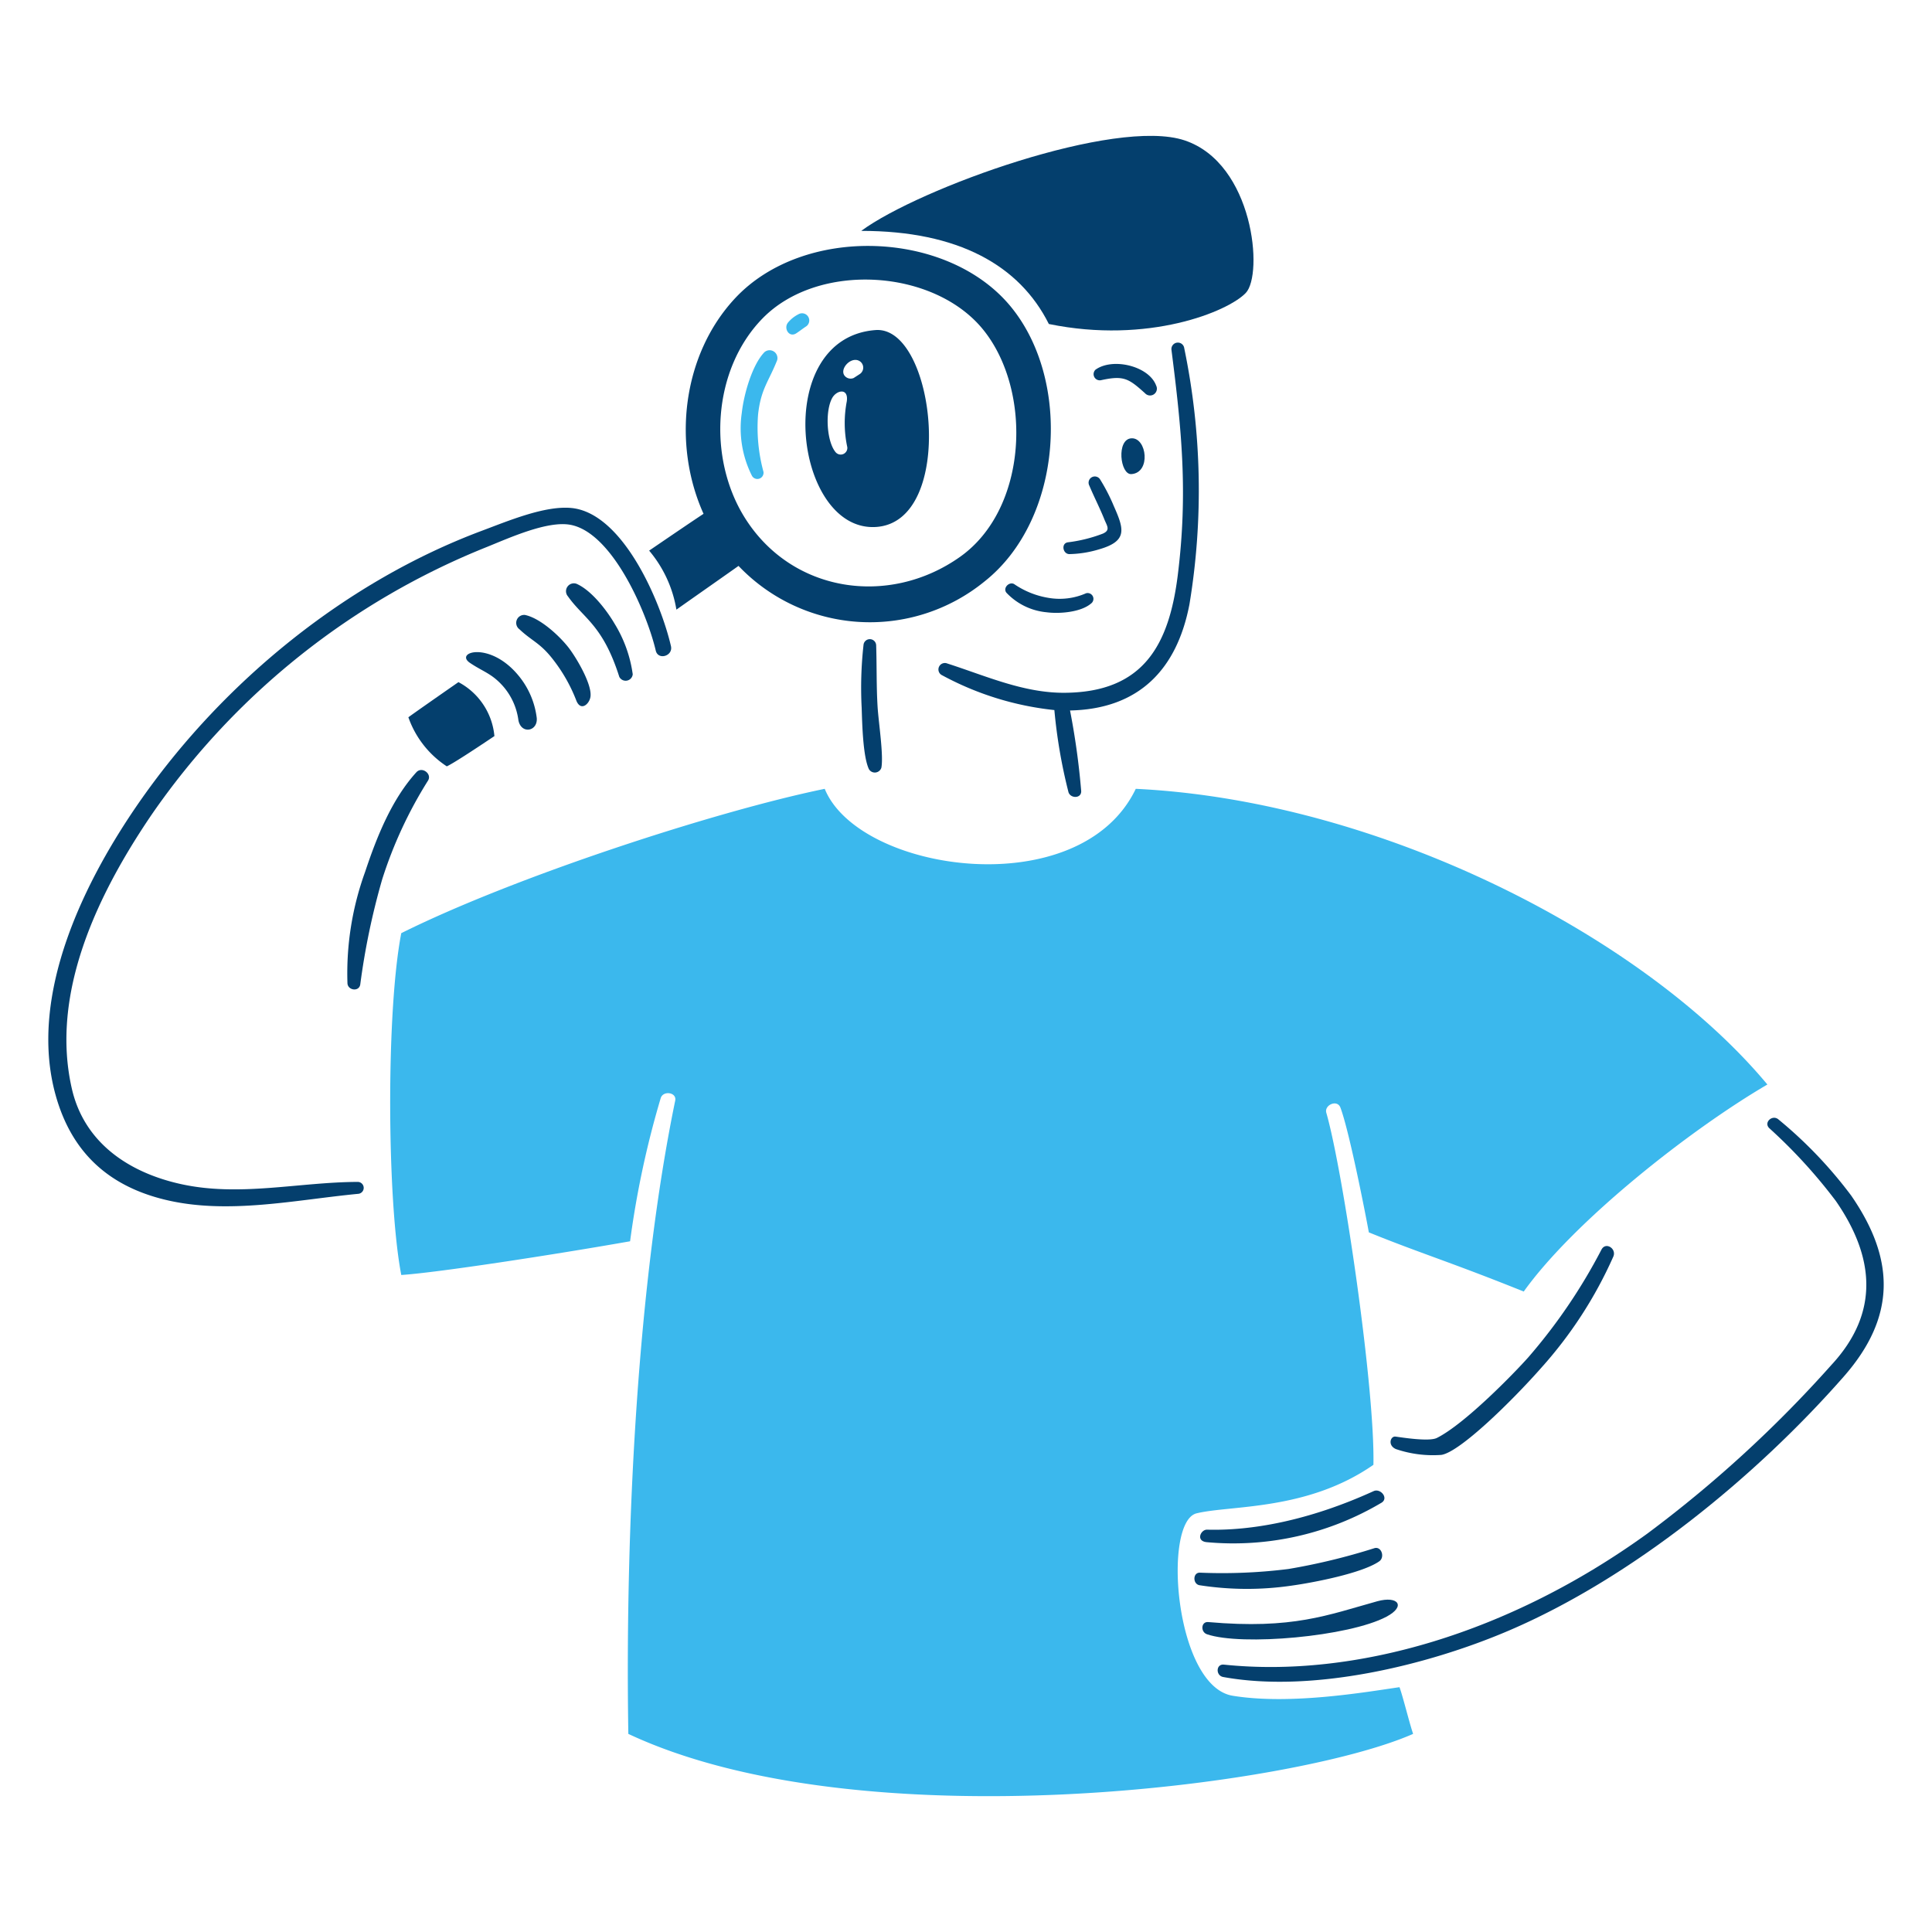 <svg viewBox="0 0 82 82" height="82" width="82" xmlns="http://www.w3.org/2000/svg"><g transform="matrix(0.41,0,0,0.41,0,0)"><path d="M123.133,62.549c-1.306,6.81-5.279,10.85-12.363,11a77.14,77.14,0,0,1,1.155,8.341c.027.8-1.129.783-1.321.1a54.312,54.312,0,0,1-1.456-8.484,31.232,31.232,0,0,1-11.615-3.6.666.666,0,0,1,.534-1.22c3.977,1.273,7.9,3.065,12.165,3.031,8.138-.064,10.8-4.942,11.7-12.251,1.042-8.444.4-14.929-.663-23.255a.667.667,0,1,1,1.325-.157A72.453,72.453,0,0,1,123.133,62.549Z" fill="#043f6d"></path><path d="M90.7,66.8a.656.656,0,0,0-1.31-.025,40.056,40.056,0,0,0-.19,6.5c.052,1.574.125,5.035.75,6.347a.709.709,0,0,0,1.29-.151c.238-1.3-.293-4.71-.391-6.286C90.718,71.051,90.77,68.926,90.7,66.8Z" fill="#043f6d"></path><path d="M90.633,34.168c-10.836.826-8.448,20.846,0,20.387S96.858,33.694,90.633,34.168ZM86.482,46.786c-.925-1.148-1.078-4.257-.328-5.594.461-.82,1.708-1.06,1.505.358a11.831,11.831,0,0,0,.054,4.744A.688.688,0,0,1,86.482,46.786Zm2.5-8.049-.608.393a.8.8,0,0,1-.89-.178c-.71-.72.728-2.255,1.617-1.484A.8.8,0,0,1,88.982,38.737Z" fill="#043f6d"></path><path d="M117.132,45.373c-1.592.079-1.183,3.79-.01,3.707C119.163,48.936,118.723,45.294,117.132,45.373Z" fill="#043f6d"></path><path d="M108.576,33.54c10.285,2.112,18.55-1.286,20.386-3.214s.827-13.407-6.336-15.795S95.165,19.479,89.154,23.9C99.21,23.9,105.546,27.479,108.576,33.54Z" fill="#043f6d"></path><path d="M47.458,70.614c-2.632,1.831-4.573,3.191-5.183,3.637a10.022,10.022,0,0,0,3.979,5.082c.638-.3,2.466-1.483,4.927-3.133A7.038,7.038,0,0,0,47.458,70.614Z" fill="#043f6d"></path><path d="M104.553,31.643c-6.567-7.852-21.378-8.36-28.46-.764-5.471,5.87-6.518,15.1-3.262,22.311-1.1.722-3.123,2.1-5.632,3.81a12.663,12.663,0,0,1,2.822,6.109c2.482-1.752,5.2-3.652,6.43-4.527a18.779,18.779,0,0,0,25.469,1.609C110.023,53.78,111.014,39.367,104.553,31.643ZM99.379,57.648c-7.347,5.2-17.432,3.725-22.3-4.088-3.848-6.178-3.323-15.266,1.842-20.58,5.751-5.919,17.79-5.171,22.891,1.188C106.9,40.512,106.412,52.674,99.379,57.648Z" fill="#043f6d"></path><path d="M112.423,61.417a6.789,6.789,0,0,1-3.838.481,8.772,8.772,0,0,1-3.606-1.438c-.515-.278-1.189.411-.793.9a6.55,6.55,0,0,0,4.153,2.022c1.332.177,3.544,0,4.6-.9A.6.6,0,0,0,112.423,61.417Z" fill="#043f6d"></path><path d="M115.3,52.384a19.036,19.036,0,0,0-1.419-2.757.644.644,0,0,0-1.113.647c.494,1.177,1.077,2.3,1.559,3.5.269.668.652,1.106-.163,1.468a15.2,15.2,0,0,1-3.631.9c-.71.117-.513,1.216.169,1.218a11.272,11.272,0,0,0,3.076-.493C116.767,56.01,116.353,54.759,115.3,52.384Z" fill="#043f6d"></path><path d="M119.684,39.913c-.734-2.009-4.474-2.931-6.274-1.647a.639.639,0,0,0,.564,1.092c2.349-.514,2.851-.188,4.559,1.351A.706.706,0,0,0,119.684,39.913Z" fill="#043f6d"></path><path d="M43.1,79.946c-2.559,2.813-4.116,6.738-5.3,10.3A30.813,30.813,0,0,0,35.969,101.8c.05.733,1.2.89,1.324.115a73.78,73.78,0,0,1,2.274-10.894,44.43,44.43,0,0,1,4.739-10.21C44.75,80.119,43.686,79.3,43.1,79.946Z" fill="#043f6d"></path><path d="M69.457,66.889c-1.019-4.451-4.931-13.84-10.36-14.307-2.734-.235-6.446,1.327-9.21,2.361C35.9,60.175,23.3,70.432,14.71,82.62c-5.888,8.356-11.878,20.333-8.937,30.8,1.608,5.722,5.3,9.321,11.327,10.777,6.482,1.568,13.482.01,19.992-.613a.618.618,0,0,0-.072-1.233c-6.1.022-12.185,1.561-18.252.233-5.4-1.18-10.038-4.259-11.328-9.874-2.26-9.845,2.615-20.078,8.242-28.355A76.823,76.823,0,0,1,50.432,56.61c2.355-.955,6.27-2.726,8.627-2.28,4.405.831,7.94,9.239,8.825,13.02C68.124,68.378,69.691,67.914,69.457,66.889Z" fill="#043f6d"></path><path d="M63.614,64.553c-.834-1.42-2.415-3.467-3.943-4.123a.815.815,0,0,0-.878,1.306c1.606,2.283,3.608,2.946,5.315,8.328A.737.737,0,0,0,65.5,69.8,13.51,13.51,0,0,0,63.614,64.553Z" fill="#043f6d"></path><path d="M54.346,63.66a.824.824,0,0,0-.572,1.484c1.3,1.231,2.137,1.391,3.487,3.14a16.589,16.589,0,0,1,2.375,4.175c.462,1.266,1.4.418,1.494-.365.154-1.324-1.562-4.166-2.325-5.122C57.827,65.746,55.9,63.984,54.346,63.66Z" fill="#043f6d"></path><path d="M48.648,68.62c1.374.932,2.3,1.1,3.509,2.511a6.669,6.669,0,0,1,1.508,3.425c.281,1.483,2.011,1.169,1.9-.221a8.49,8.49,0,0,0-1.974-4.5C50.631,66.347,47.031,67.522,48.648,68.62Z" fill="#043f6d"></path><path d="M165.787,129.353a57.362,57.362,0,0,1-7.577,11.155c-1.47,1.653-6.587,6.914-9.469,8.349-.808.4-3.607-.052-4.276-.141-.526-.069-.847.91.045,1.294a11.923,11.923,0,0,0,4.7.6c1.939-.3,7.344-5.619,10.309-8.979a43.8,43.8,0,0,0,7.494-11.555C167.361,129.264,166.232,128.522,165.787,129.353Z" fill="#043f6d"></path><path d="M124.907,159.643a30.037,30.037,0,0,0,18.136-4.1c.718-.483-.139-1.5-.847-1.182-6.841,3.115-12.755,4.113-17.237,3.989C124.3,158.33,123.759,159.522,124.907,159.643Z" fill="#043f6d"></path><path d="M133.708,164.144c2.249-.311,7.32-1.286,9.074-2.518.6-.424.23-1.568-.5-1.361a65.338,65.338,0,0,1-8.905,2.157,55.166,55.166,0,0,1-9.158.38c-.752-.024-.759,1.181-.044,1.3A31.932,31.932,0,0,0,133.708,164.144Z" fill="#043f6d"></path><path d="M143.527,167.361c2.057-1.092,1.2-2.191-.946-1.6-5.127,1.422-8.738,2.926-17.507,2.154-.748-.066-.811,1.028-.132,1.261C128.522,170.41,139.652,169.419,143.527,167.361Z" fill="#043f6d"></path><path d="M191.631,123.76a45.223,45.223,0,0,0-7.519-7.871c-.623-.548-1.572.3-.957.9a53.859,53.859,0,0,1,6.893,7.54c3.972,5.744,4.589,11.529-.469,16.978a127.414,127.414,0,0,1-19.043,17.447c-14.285,10.33-30.279,14.973-43.831,13.568-.844-.088-.87,1.136-.077,1.281,9.187,1.675,21.086-1.175,29.575-4.808,12.734-5.451,25.482-15.84,34.669-26.3C196.309,136.3,196.18,130.339,191.631,123.76Z" fill="#043f6d"></path><path d="M80.45,37.291a.813.813,0,0,0-1.313-.837c-1.292,1.331-2.145,4.433-2.344,6.266a10.928,10.928,0,0,0,1.047,6.531.64.64,0,0,0,1.191-.421,17.469,17.469,0,0,1-.554-5.935C78.772,40.244,79.573,39.51,80.45,37.291Z" fill="#3BB8ED"></path><path d="M82.436,34.5c.352-.229.672-.488,1-.7a.745.745,0,0,0-.785-1.266,3.356,3.356,0,0,0-1.1.888C81.113,34.016,81.7,34.985,82.436,34.5Z" fill="#3BB8ED"></path><path d="M117.575,81.659c-5.754,12-28.651,8.693-32.2,0C74.2,83.955,53.383,90.709,41.54,96.6c-1.591,8.2-1.469,27.794,0,35.386,3.64-.235,15.486-2.045,23.687-3.489a96.323,96.323,0,0,1,3.17-14.82c.251-.814,1.683-.607,1.5.262-3.851,18.659-5.2,43.881-4.852,65.553,24,11.264,68.872,5.449,81.239,0-.429-1.285-1.041-3.83-1.408-4.835-3.429.49-11.268,1.866-17.267.887s-7.284-18.029-3.733-18.886,11.44-.246,18.3-5.021c.172-7.914-3.134-30.382-4.877-36.445-.229-.794,1.128-1.417,1.461-.534.913,2.417,2.618,11.108,2.942,12.916,5.209,2.12,8.517,3.1,16.034,6.126C163,126.349,175,116.921,182.958,112.269,170.225,96.964,142.92,82.883,117.575,81.659Z" fill="#3BB8ED"></path></g></svg>